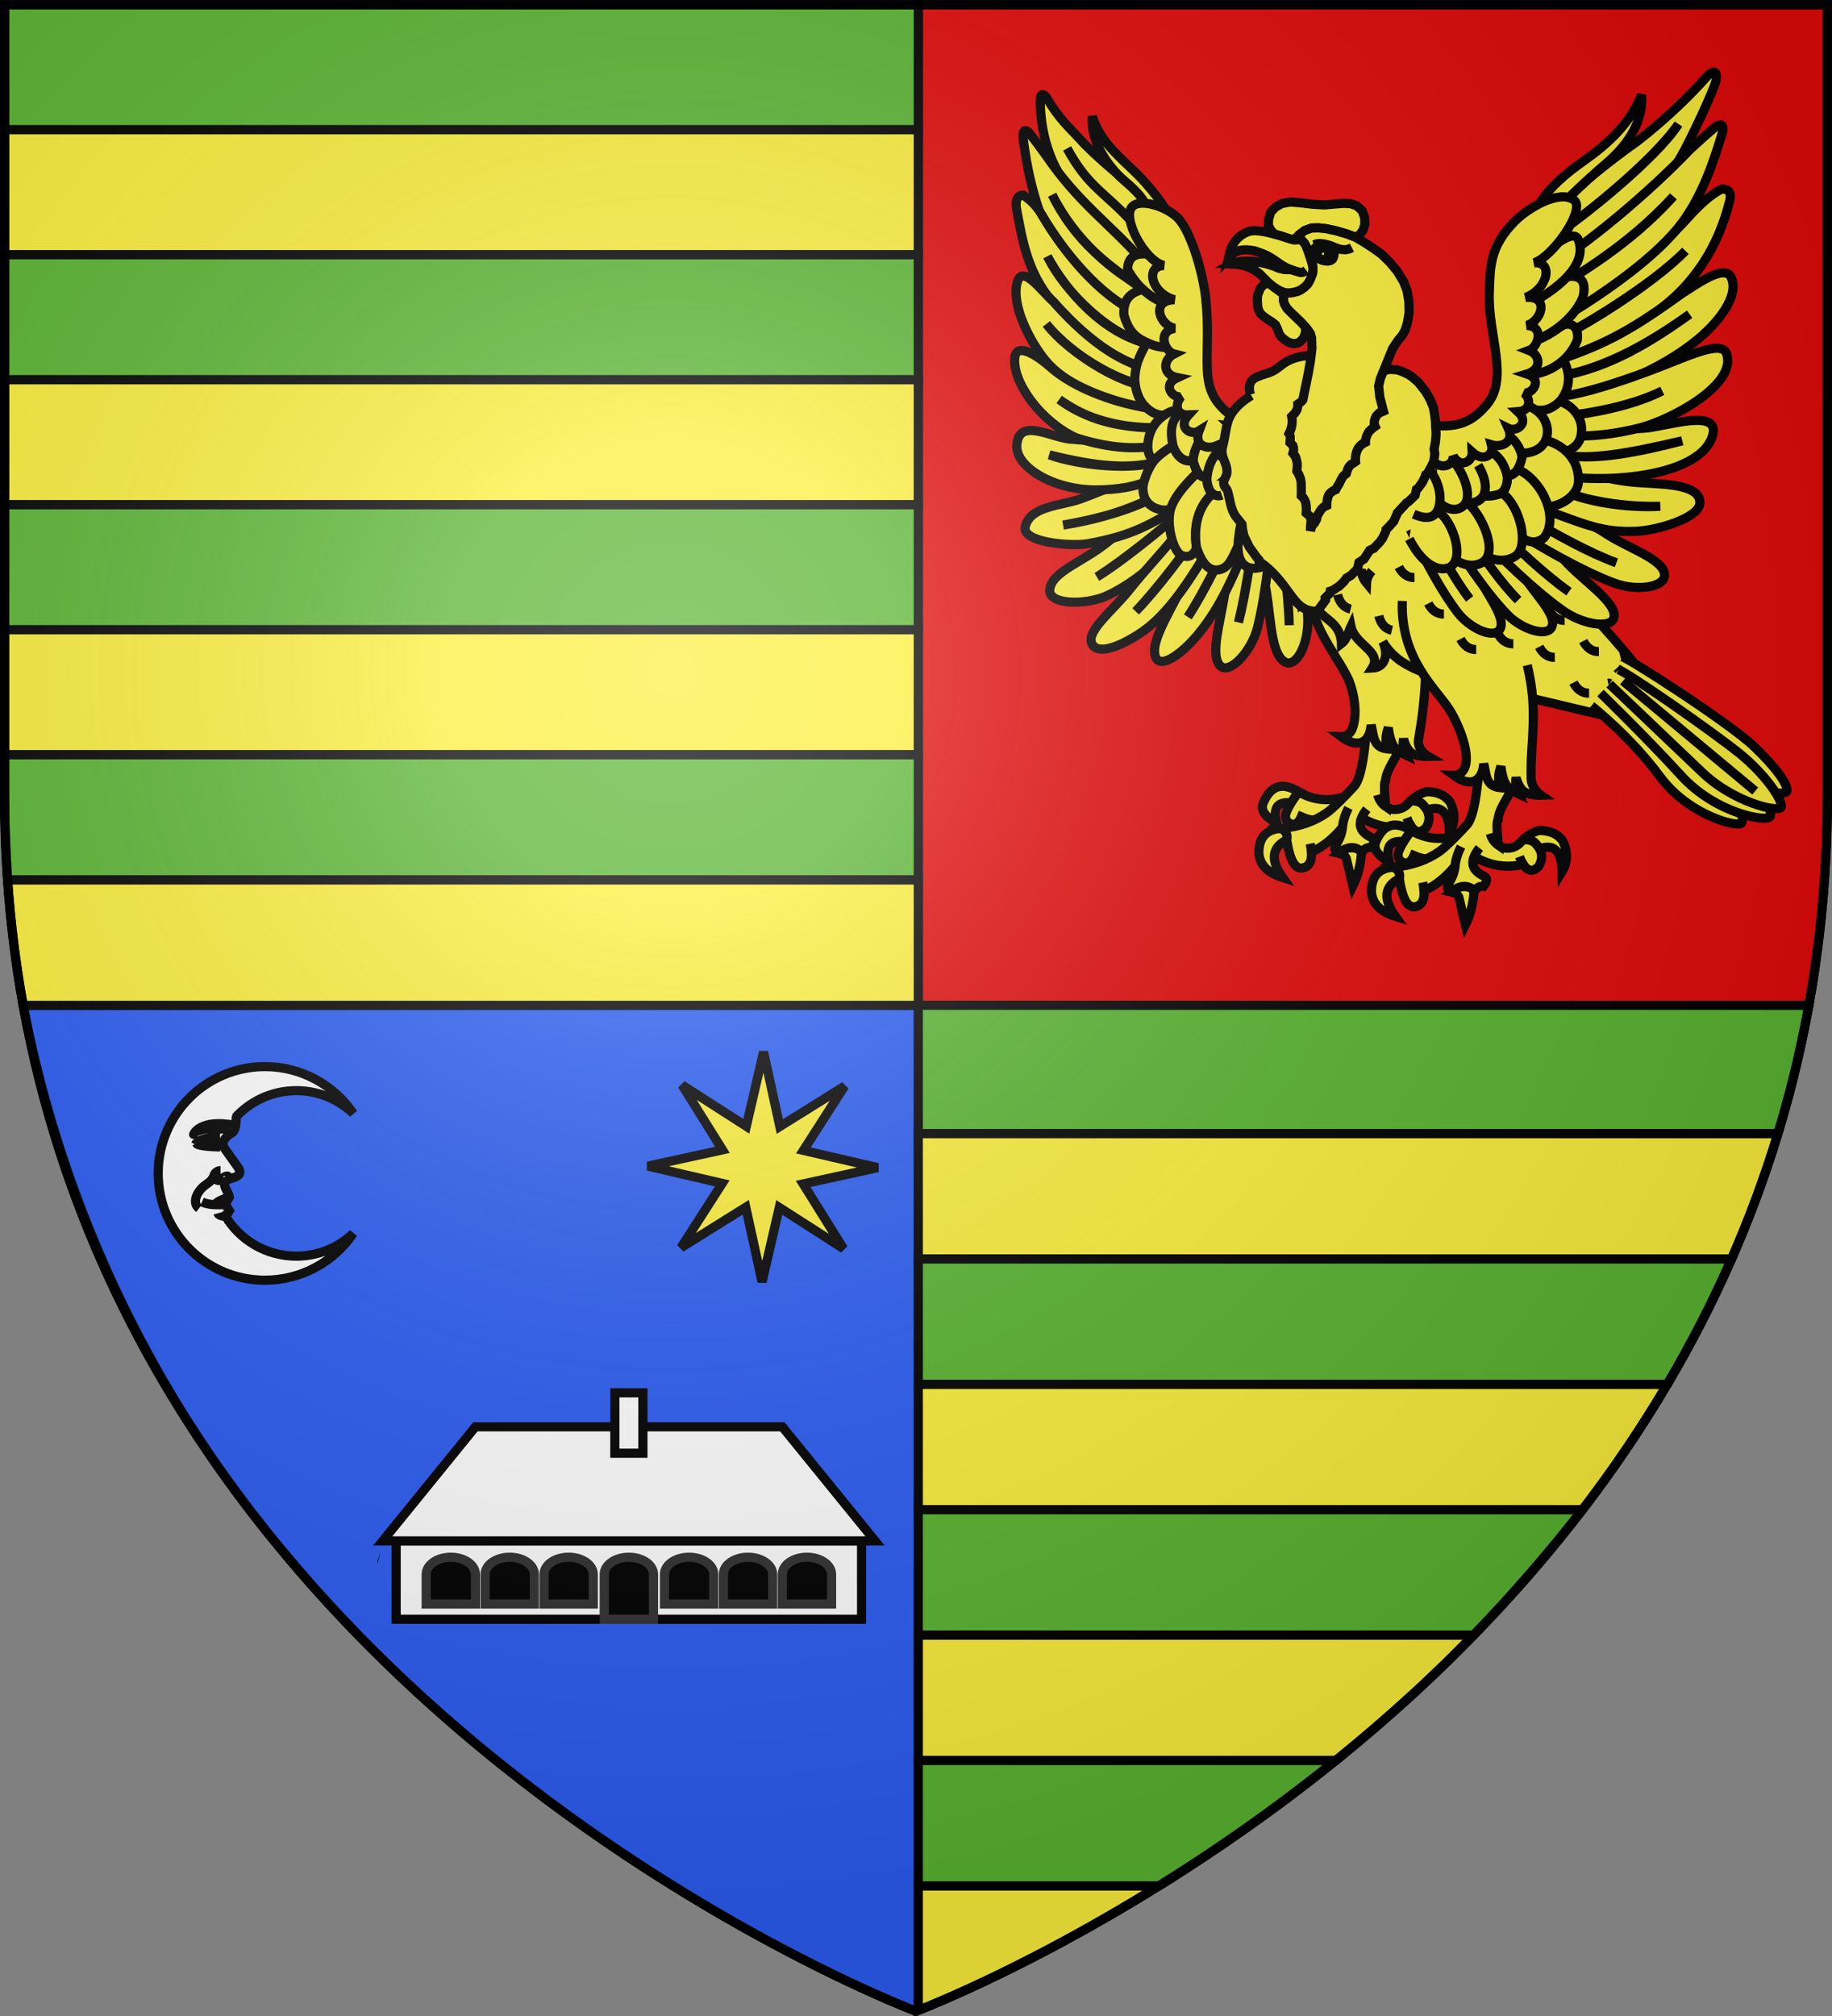<?xml version="1.0" encoding="utf-8"?>
<!-- Generator: Adobe Illustrator 14.0.0, SVG Export Plug-In . SVG Version: 6.00 Build 43363)  -->
<!DOCTYPE svg PUBLIC "-//W3C//DTD SVG 1.1//EN" "http://www.w3.org/Graphics/SVG/1.1/DTD/svg11.dtd">
<svg version="1.1"
	 id="Calque_1" xmlns:sodipodi="http://sodipodi.sourceforge.net/DTD/sodipodi-0.dtd" xmlns:inkscape="http://www.inkscape.org/namespaces/inkscape"
	 xmlns="http://www.w3.org/2000/svg" xmlns:xlink="http://www.w3.org/1999/xlink" x="0px" y="0px" width="600px" height="660px"
	 viewBox="0 0 600 660" enable-background="new 0 0 600 660" xml:space="preserve">
<rect x="0" y="0" width="600" height="660" fill="#808080" stroke="none"/>
<g>
	<path fill="#E20909" stroke="#000000" stroke-width="3" d="M371.662,328.962c0,0.056,0.004,0.111,0.004,0.167h74.826h0.097h74.913
		h70.916c0.916-5.085,1.726-10.242,2.443-15.459c2.362-17.149,3.639-35.01,3.639-53.615V1.555H300.75L300.749,308.6
		c0,0,0,0.001,0,0.002v20.526h70.916C371.665,329.072,371.661,329.017,371.662,328.962"/>
</g>
<path fill="#2B5DF2" stroke="#000000" stroke-width="3" d="M7.584,329.129c0,0-0.053-0.282-0.313-1.742L7.584,329.129z"/>
<g>
	<path fill="#2B5DF2" stroke="#000000" stroke-width="3" d="M7.584,329.129c10.365,53.935,31.206,101.464,56.831,140.692
		c2.366,3.622,4.77,7.179,7.213,10.658c0.987,1.406,1.98,2.802,2.979,4.185c1.256,1.738,2.521,3.462,3.794,5.173
		c1.305,1.752,2.619,3.489,3.944,5.21c0.266,0.345,0.537,0.678,0.803,1.021c1.593,2.055,3.192,4.097,4.81,6.109
		c0.732,0.91,1.477,1.799,2.213,2.7c4.748,5.813,9.585,11.466,14.505,16.924c4.516,5.009,9.093,9.867,13.715,14.578
		c1.096,1.117,2.194,2.225,3.295,3.325c1.172,1.172,2.348,2.335,3.524,3.488c3.953,3.873,7.929,7.646,11.92,11.308
		c0.257,0.236,0.515,0.479,0.773,0.713c2.24,2.048,4.486,4.051,6.732,6.032c9.813,8.656,19.658,16.68,29.372,24.109
		c0-0.001-0.001-0.001-0.001-0.001c3.482,2.662,6.946,5.246,10.384,7.756c8.235,6.006,16.33,11.58,24.169,16.714h0.001
		c26.168,17.138,49.531,29.482,66.092,37.44c13.825,6.646,22.908,10.238,24.921,11.017c0.278,0.107,0.427,0.164,0.427,0.164
		s0.265-0.101,0.75-0.289v-31.57v-69.701v-40.598V329.129H7.584z M123.962,510.079c0.051,0.017,0.104,0.026,0.156,0.039l0,0
		C124.066,510.105,124.012,510.096,123.962,510.079L123.962,510.079z M135.054,530.444c-0.006,0.024-0.011,0.049-0.017,0.073
		C135.043,530.493,135.049,530.469,135.054,530.444z"/>
</g>
<path fill="none" stroke="#000000" stroke-width="0.3" d="M390.757,46.402"/>
<path fill="#FFFFFF" stroke="#000000" stroke-width="0.3" d="M390.757,46.402"/>
<g>
	<path fill="#FCEF3C" stroke="#000000" stroke-width="3" d="M419.357,156.302c0.244,2.434-0.144,4.617-1.212,6.69
		c-0.168,0.362-0.37,0.65-0.581,0.991c2.087,11.412,4.459,30.667,4.661,40.71c-0.083-9.744-2.432-28.208-4.661-40.71
		c-1.474,2.154-3.257,2.455-5.301,0.921c-0.396,4.162-0.404,7.901-0.051,11.101c0.916,5.51,0.773,9.706,1.852,14.214
		c2.229,9.391,1.657,23.104,6.495,26.342c3.787,2.537,7.927-5.402,7.759-13.565c-0.228-11.535-2.853-28.155-5.966-43.266
		C421.25,158.923,420.223,157.766,419.357,156.302z"/>
	<path fill="#FCEF3C" stroke="#000000" stroke-width="3" d="M417.479,161.38c-0.841-1.066-1.522-2.455-1.961-4.104
		c-0.403,2.448-1.337,4.495-2.901,6.264c-0.253,0.313-0.523,0.545-0.809,0.829c-0.992,11.713-3.762,29.494-6.193,39.399
		c2.466-9.583,5.058-26.58,6.193-39.399c-1.97,1.75-3.753,1.603-5.302-0.406c-1.464,3.984-2.447,7.656-2.944,10.88
		c-0.556,5.636-1.791,9.717-1.944,14.406c-0.319,9.765-5.906,24.196-2.137,28.57c2.945,3.425,10.426-4.462,12.403-12.512
		C414.677,193.934,416.504,176.975,417.479,161.38z"/>
	<path fill="#FCEF3C" stroke="#000000" stroke-width="3" d="M412.734,167.199c-0.413-1.297-0.563-2.853-0.413-4.583
		c-1.203,2.224-2.776,3.887-4.829,5.076c-0.345,0.219-0.673,0.355-1.035,0.532c-4.939,10.933-11.78,25.017-17.435,33.743
		c5.578-8.407,11.974-21.795,17.435-33.743c-2.423,1.042-4.014,0.321-4.754-2.112c-2.727,3.351-4.898,6.559-6.472,9.494
		c-2.448,5.232-4.989,8.753-6.748,13.209c-3.652,9.279-12.042,20.731-10.063,26.162c1.548,4.249,8.624-0.858,14.025-7.391
		C402.123,195.891,406.466,181.866,412.734,167.199z"/>
	<path fill="#FCEF3C" stroke="#000000" stroke-width="3" d="M395.937,167.165c0.186-1.449,0.699-2.989,1.524-4.521
		c-1.877,1.396-3.82,2.063-5.958,2.013c-0.361,0.01-0.681-0.046-1.051-0.086c-8.416,7.426-23.124,19.331-31.22,24.295
		c7.902-4.706,21.979-16.211,31.22-24.295l-5.731-5.787c-6.505,5.28-13.034,12.136-21.23,18.085
		c-8.498,7.204-19.102,10.061-19.698,16.262c-0.462,4.854,11.789,5.097,18.773,1.87C376.114,188.745,384.94,177.336,395.937,167.165
		z"/>
	<path fill="#FCEF3C" stroke="#000000" stroke-width="3" d="M401.407,170.964c-0.142-1.366,0.018-2.937,0.522-4.624
		c-1.625,1.975-3.476,3.327-5.713,4.119c-0.37,0.151-0.715,0.222-1.103,0.332c-6.993,9.899-15.945,21.779-23.175,29.361
		c7.095-7.277,15.483-18.55,23.175-29.361c-2.558,0.57-3.964-0.444-4.19-2.998c-5.958,8.45-15.197,17.89-21.045,25.309
		c-5.074,6.436-13.877,13.247-12.387,17.333c1.548,4.241,9.071,1.47,16.14-3.274C385,199.541,392.581,184.48,401.407,170.964z"/>
	<path fill="#FCEF3C" stroke="#000000" stroke-width="3" d="M386.648,165.863c0.438-1.544,1.095-3.012,1.97-4.291
		c-1.54,0.534-2.963,0.2-4.376-1.064c-0.235-0.194-0.438-0.44-0.673-0.69c-7.137,3.719-16.501,9.028-35.384,12.079
		c17.873-3.141,27.23-7.241,35.384-12.079c-1.49-1.795-1.817-4.148-0.993-7.005c-5.856,1.1-22.997,8.553-28.921,10.607
		c-6.538,2.265-16.173,2.231-17.874,8.959c-1.329,5.266,15.089,6.541,20.289,5.64C371.377,175.367,377.233,171.256,386.648,165.863z
		"/>
	<path fill="#FCEF3C" stroke="#000000" stroke-width="3" d="M382.332,147.668c-2.02,2.968-3.744,5.819-4.25,8.814
		c-6.361,3.295-13.092,3.768-18.15,3.9c-14.489,0.375-27.481-7.401-26.917-14.712c0.723-9.457,12.101-1.835,18.376-1.854
		c10.216,1.157,25.128-1.321,30.016-2.652C380.675,143.026,380.237,147.366,382.332,147.668z M379.101,151.1
		c-7.91,2.844-24.951,1.517-35.451-2.177C355.17,151.739,368.406,154.303,379.101,151.1z"/>
	<path fill="#FCEF3C" stroke="#000000" stroke-width="3" d="M340.721,34.203c0.193,7.554,1.894,13.55,3.938,18.392
		c5.47,12.13,15.448,20.763,26.834,31.292c1.068-0.967,2.634-1.119,4.671-0.502c-1.777-4.573-2.804-8.179-3.105-10.927
		c-0.564,0.864-1.313,0.934-2.314,0.221c-9.13-10.007-14.152-11.168-21.264-24.086c7.111,12.918,12.134,14.08,21.264,24.086
		c1.002,0.713,1.75,0.644,2.314-0.221c-0.27-2.404,0.075-4.116,1.034-5.017c0.279-1.3,0.05-2.549-0.673-3.755
		c-2.088-2.868-4.501-4.302-6.993-6.359c-3.836-3.177-7.261-6.187-11.098-9.984c-5.824-6.446-8.079-7.803-12.774-15.688
		C341.118,30.231,340.519,31.098,340.721,34.203z"/>
	<path fill="#FCEF3C" stroke="#000000" stroke-width="3" d="M336.918,43.319c-1.27-1.099-1.893-0.579-1.909,1.505
		c1.514,11.663,3.407,19.137,6.782,28.084c7.581,12.436,19.438,23.806,29.282,32.271c0.707-3.418,2.793-5.291,6.345-5.674
		c-1.423-1.952-1.304-2.147-2.331-4.945c-10.703-5.539-23.005-15.897-30.503-30.81c7.943,15.975,18.748,23.39,30.47,31.464
		c0.243-1.7-0.473-5.802,0.412-6.521c0.135-1.226-0.471-2.503-1.776-3.885c-10.845-12.098-20.32-18.234-31.04-33.802
		C340.772,48.344,338.862,45.801,336.918,43.319z"/>
	<path fill="#FCEF3C" stroke="#000000" stroke-width="3" d="M335.076,63.863c-1.75,0.05-2.499,1.403-2.231,4.058
		c1.793,9.525,3.333,20.755,11.555,30.56c8.388,10.009,16.257,16.564,30.932,22.928c6.909,2.591,10.267-0.987,1.001-8.794
		c-12.193-2.31-27.271-16.404-33.297-28.698c6.093,11.417,18.487,25.417,33.297,28.698c-1.387-6.839-0.261-6.704-4.073-10.362
		c-12.057-5.434-23.804-19.522-31.125-32.039C339.62,67.622,337.592,65.485,335.076,63.863z"/>
	<path fill="#FCEF3C" stroke="#000000" stroke-width="3" d="M344.894,98.653c-3.719-3.254-10.122-12.473-11.779-6.078
		c-1.911,7.334,4.114,19.117,9.238,25.381c6.093,7.444,19.404,14.235,39.372,17.008l0.026-0.408
		c-1.119-1.976-1.717-4.583-1.742-7.876c-10.476,1.114-29.384-10.559-37.311-20.627c7.742,10.06,26.447,21.245,37.311,20.627
		c0.168-1.868,0.514-3.636,1.034-5.306C366.857,120.626,353.756,108.702,344.894,98.653z"/>
	<path fill="#FCEF3C" stroke="#000000" stroke-width="3" d="M332.349,117.171c0.454-4.809,6.285-1.719,11.78,3.126
		c7.942,6.993,20.446,10.979,27.642,12.497c0.109-0.009,0.211,0.037,0.277,0.031c7.852,2.042,18.058,1.281,19.978,1.437
		c0.656,0.109-0.817,3.107-0.236,3.05c-1.296,0.476-2.255,1.496-2.895,3.067c-0.9-1.012-2.037-1.188-3.399-0.357
		c-1.783,1.102-3.113,2.797-3.888,5.015c-9.576,3.206-21.457,0.829-29.342-1.777C340.941,137.98,331.584,125.301,332.349,117.171z
		 M381.718,140.036c-17.46,0.665-28.543-4.529-34.82-9.237C353.638,135.432,362.726,140.524,381.718,140.036z"/>
	<path fill="#FCEF3C" stroke="#000000" stroke-width="3" d="M375.583,68.68c0.699,1.205,0.909,2.457,0.641,3.757
		c0.269-0.316,0.646-0.585,1.06-0.684c2.433-0.357,4.738,0.11,6.9,1.456c-2.188-5.57-7.96-12.437-11.873-16.311
		c-5.604-5.552-11.975-10.409-14.549-18.778c-0.925,7.965,5.395,16.543,9.818,20.456C370.164,60.865,375.23,64.904,375.583,68.68z"
		/>
	<path fill="#FCEF3C" stroke="#000000" stroke-width="3" d="M376.795,110.394c-1.396,1.754-3.66,6.292-4.325,8.473
		c-0.496,1.692-0.773,3.474-0.849,5.343c0.235,3.282,1.076,5.845,2.481,7.75c0.094,0.162,0.235,0.317,0.32,0.422
		c2.019,2.349,4.156,3.518,6.463,3.562c0.782,0.071,1.48-0.021,2.17-0.112c1.624-0.332,5.143-1.422,6.193-2.78l0.422-11.224
		C389.635,116.614,383.881,113.562,376.795,110.394z"/>
	<path fill="#FCEF3C" stroke="#000000" stroke-width="3" d="M374.381,158.931c-0.034,0.301-0.034,0.593-0.06,0.951
		c0.025,2.927,1.229,5.022,3.576,6.225c0.354,0.16,0.673,0.328,1.019,0.429c2.07,0.736,3.845,0.598,5.444-0.387
		c0.337-1.066,0.841-2.112,1.448-3.061c2.775-2.287,4.93-5.089,6.445-8.518c-0.59-0.874-1.086-2.178-1.499-3.791
		c-2.911,0.555-5.066-0.982-6.538-4.66c-2.138,0.745-4.166,2.228-6.108,4.458C376.274,153.018,375.036,155.86,374.381,158.931z"/>
	<path fill="#FCEF3C" stroke="#000000" stroke-width="3" d="M378.108,150.578c2.634-2.718,6.808-5.529,9.584-5.864
		c-1.035-4.003-0.454-7.203,0.395-9.531c-1.774-1.095-3.786-1.099-5.974,0.206c-2.844,1.723-4.763,4.106-5.638,7.033
		C375.34,146.231,375.954,150.02,378.108,150.578z"/>
	<path fill="#FCEF3C" stroke="#000000" stroke-width="3" d="M391.907,179.28c-0.023-0.17-0.041-0.286-0.108-0.446
		c-0.908-7.316,0.867-13.088,5.317-17.256c-1.093-0.881-1.725-2.566-1.893-4.996l-0.009-0.349c-1.144,0.124-2.138-0.37-2.961-1.662
		c-3.459,3.545-6.942,6.988-8.685,11.467c-1.885,5.262,0.689,14.717,3.466,15.805C389.056,182.635,390.847,182.112,391.907,179.28z"
		/>
	<path fill="#FCEF3C" stroke="#000000" stroke-width="3" d="M384.074,138.642c-0.599,1.826-0.547,4.34,0.143,7.479
		c1.472,3.677,3.627,5.215,6.538,4.66c0.152-2.261,0.892-4.293,2.12-6.313c1.775-2.018,3.754-2.964,6.009-2.914
		c-0.725-0.959-1.068-2.354-1.095-4.167c-0.521,0.111-1.076,0.052-1.741-0.219c-1.069-0.714-1.313-2.304-0.706-4.66
		c-1.43,1.828-2.896,1.786-4.41-0.183c-0.942,1.431-2.255,2.411-3.846,2.865C385.597,135.854,384.612,137.003,384.074,138.642z"/>
	<path fill="#FCEF3C" stroke="#000000" stroke-width="3" d="M395.223,156.58c0.168,2.43,0.8,4.115,1.893,4.998
		c0.901,0.749,1.894,0.949,3.08,0.524c-1.187,0.424-2.179,0.222-3.08-0.524c-4.45,4.166-6.226,9.94-5.317,17.256
		c0.067,0.16,0.085,0.273,0.108,0.444c0.977,2.853,2.938,7.868,7.044,7.298c3.626-0.505,4.535-3.913,6.496-7.729
		c0.127-2.962,0.725-7.026,1.674-10.043c0.312-1.531,1.584-3.925,1.188-5.658c-1.775,1.195-3.543,0.513-5.268-2.056
		c-1.39-2.814-1.347-6.052,0.144-9.708c-1.49,3.656-1.533,6.894-0.144,9.708c1.725,2.569,3.492,3.25,5.268,2.056
		c0.412-0.323,0.85-0.709,1.236-1.199c-0.387,0.49-0.824,0.876-1.236,1.199c0.396,1.733-0.876,4.127-1.188,5.658
		c-0.949,3.017-1.303,6.875-1.674,10.043c-0.076,12.58,13.53,5.908,14.154,0.804c1.127-9.181-7.675-31.694-8.559-38.142
		c0.109-0.612,0.278-1.174,0.362-1.719c-0.396,0.669-0.935,1.252-1.48,1.778c-0.952,0.553-1.649,0.114-2.063-1.265
		c-0.219,0.221-0.479,0.451-0.741,0.625c-0.58,0.536-1.279,0.623-2.044,0.256c-0.151,2.554,0.463,4.126,1.826,4.834
		c-1.363-0.708-1.978-2.28-1.826-4.834c-0.396-0.151-0.816-0.414-1.204-0.801c-0.302,1.826-1.178,2.655-2.481,2.577
		c-1.068-0.185-1.927-0.648-2.508-1.408c-2.255-0.05-4.233,0.896-6.009,2.914c-1.235,2.02-1.968,4.052-2.12,6.313
		c0.413,1.613,0.909,2.917,1.499,3.791c0.823,1.292,1.817,1.786,2.961,1.662l0.076-0.019c0.429-3.49,1.599-6.201,3.467-8.179
		c-1.868,1.978-3.038,4.689-3.467,8.179c-0.017,0.124-0.042,0.246-0.067,0.368V156.58z"/>
	<path fill="#FCEF3C" stroke="#000000" stroke-width="3" d="M375.936,83.229c-2.422-0.309-4.198,0.065-5.285,1.172
		c-0.865,0.831-1.328,2.16-1.362,3.866c1.523,2.613,3.19,4.784,5.032,6.504c2.643,2.552,5.646,4.206,9.029,5.074
		c0.513-0.697,1.354-1.224,2.458-1.632c-2.862-0.688-4.621-4.599-5.235-11.625C379.093,86.197,377.544,85.057,375.936,83.229z"/>
	<path fill="#FCEF3C" stroke="#000000" stroke-width="3" d="M383.35,99.846c-3.383-0.869-6.387-2.522-9.029-5.074
		c-3.861,0.875-5.915,3.008-6.219,6.475c-0.067,0.602-0.059,1.246,0.009,1.936c0.632,2.213,1.49,4.025,2.584,5.438
		c0.866,1.047,1.876,1.948,3.054,2.579c1.372,0.768,2.71,1.365,4.03,1.847c2.188,0.655,4.31,0.909,6.396,0.644
		c0.193-0.862,0.674-1.55,1.439-2.004c2.238-0.883,4.157-0.879,5.679,0.09c-0.84-1.404-1.378-3.05-1.758-4.967
		c-4.231,0.074-6.513-1.438-6.908-4.582C382.56,101.245,382.82,100.485,383.35,99.846z"/>
	<path fill="#FCEF3C" stroke="#000000" stroke-width="3" d="M371.031,67.437c3.112-2.558,12.15,0.644,15.356,4.637
		c4.006,4.977,7.665,17.523,8.523,25.845c1.818,17.729-2.128,26.649,4.385,34.475c4.216,5.063,9.198,6.42,16.393,5.287
		c1.611-0.669,3.598-1.62,5.198-2.773c0.706-0.031,1.413-0.077,2.118-0.138l0.602,11.82c-1.069,2.232-3.409,5.272-5.42,2.429
		c-2.895,3.701-6.941,2.283-6.899-0.751c-2.314,4.607-6.312,2.458-6.327-0.593c-3.493,3.76-7.136,1.771-6.43-1.767
		c-3.324,1.431-7.606-0.101-5.822-4.871c-2.77,1.749-7.152-1.154-3.459-5.191c-4.409,0.149-4.469-3.944-2.297-6.04
		c-2.66,0.885-6.64-3.768-1.381-6.168c-4.938-0.959-4.745-5.873-1.06-7.758c-3.121-0.802-5.613-7.537,0.312-8.39
		c-5.066-0.873-8.111-9.218-0.16-9.353c-7.539-2.023-9.845-11.07-3.416-11.214C374.952,85.627,366.984,70.756,371.031,67.437z"/>
	<path fill="#FCEF3C" stroke="#000000" stroke-width="3" d="M475.002,262.714c1.634,3.609,1.549,6.944-0.285,9.967
		c-0.144-6.753-2.601-9.214-7.388-7.474c-0.404-0.745-1.001-1.447-1.733-2.173c-1.043-0.658-2.256-0.938-3.67-0.789
		c1.431-1.425,3.156-2.421,5.21-3.048C470.719,259.173,473.344,260.328,475.002,262.714z"/>
	<path fill="#FCEF3C" stroke="#000000" stroke-width="3" d="M419.685,271.24c1.547,0.895,2.137,2.135,1.732,3.736
		c-4.947,2.507-5.41,6.604-1.312,12.332c-5.032-1.578-7.615-4.254-7.81-8.118c-0.017-4.584,2.028-7.21,6.169-7.887
		C418.877,271.314,419.281,271.276,419.685,271.24z"/>
	<path fill="#FCEF3C" stroke="#000000" stroke-width="3" d="M443.07,290.084l-2.172-9.111c-0.429-0.884-1.254-1.443-2.457-1.677
		c2.827-2.255,5.385-2.405,7.623-0.387l-0.177,0.33C445.577,283.407,444.61,287.03,443.07,290.084z"/>
	<path fill="#FCEF3C" stroke="#000000" stroke-width="3" d="M425.373,259.274c-1.035,1.288-1.877,2.508-2.55,3.614l-0.093-0.017
		c-4.392-0.542-5.94,1.696-4.569,6.681c-3.921-2.186-5.418-4.434-4.409-6.731c2.315-5.461,5.958-6.778,10.923-3.955
		C424.944,259.022,425.121,259.16,425.373,259.274z"/>
	<path fill="#FCEF3C" stroke="#000000" stroke-width="3" d="M438.609,267.741c-0.101,0.087-0.16,0.158-0.261,0.245
		c-4.544,1.188-8.608,0.982-12.167-0.573c-0.572,1.376-1.381,2.228-2.382,2.539c-2.053-0.326-3.005-1.405-2.752-3.323
		c0.337-1.086,0.9-2.256,1.675-3.551l0.084-0.13l0.017-0.059c0.673-1.106,1.515-2.327,2.55-3.616
		c6.303,3.663,13.127,3.326,20.473-0.909C442.774,262.779,440.35,265.938,438.609,267.741z"/>
	<path fill="#FCEF3C" stroke="#000000" stroke-width="3" d="M448.547,229.989c6.354,1.45,7.414-1.369,13.287,4.268
		c-0.809,10.311-7.944,16.414-8.054,21.389c-0.832,0.759,0.01,7.289,0.077,8.397c-1.305-0.898-2.189-2.173-2.66-3.833
		c0.471,1.66,1.355,2.935,2.66,3.833c0.563,0.322,1.161,0.633,1.834,0.884c2.296,0.345,4.207-0.352,5.705-2.081
		c0.152-0.228,0.362-0.419,0.529-0.6c1.414-0.151,2.627,0.131,3.67,0.79c0.732,0.723,1.329,1.428,1.733,2.172
		c1.018,1.882,0.925,3.806-0.337,5.83c-1.843,1.805-3.501,1.569-4.981-0.755c-0.429-0.691-0.858-1.529-1.229-2.524
		c0.371,0.996,0.801,1.833,1.229,2.524c-5.613,1.328-10.948,0.45-16.072-2.571c0.345-0.902,0.935-1.807,1.717-2.8
		c-0.782,0.993-1.372,1.897-1.717,2.8c-1.161,2.735-0.093,4.853,3.122,6.421c1.262,0.515,1.254,1.641-0.042,3.328
		c-1.103-0.158-2.069,0.339-2.911,1.441l-0.043,0.009c-2.238-2.016-4.796-1.866-7.623,0.387c-1.456-0.669-1.675-1.696-0.641-3.038
		c1.119-1.944,1.734-3.732,1.868-5.421c0.194-2.04,0.858-4.134,1.953-6.366c-1.095,2.232-1.759,4.326-1.953,6.366
		c-3.146,3.835-6.546,6.502-10.164,8.095c-0.052-0.82-0.202-1.761-0.413-2.743c0.211,0.982,0.361,1.922,0.413,2.743
		c0.219,3.177-0.851,4.962-3.173,5.258c-2.355,0.202-3.945-2.88-4.914-9.214c0.404-1.599-0.186-2.842-1.732-3.736
		c5.89-0.606,10.922-2.348,14.97-5.251c0.101-0.071,0.176-0.134,0.285-0.206c1.978-1.54,4.814-4.333,8.474-8.278
		C447.057,253.662,447.335,237.552,448.547,229.989z"/>
	<path fill="#FCEF3C" stroke="#000000" stroke-width="3" d="M466.983,204.271c0.109,15.119,0.177,22.89-2.397,37.854
		c-0.58,3.403,3.181,5.539,3.181,5.539s-3.828,0.137-5.646-1.327c-1.817-1.462-2.466-4.515-2.466-4.515
		c-0.327,2.156,0.117,3.42,0.993,5.495c0,0-1.49-0.692-3.5-2.283c-2.012-1.588-2.458-6.865-2.458-6.865
		c-1.043,3.038-0.892,4.656-0.252,7.028c-4.764-0.49-4.478-4.138-5.369-7.863c-0.513,6.035-4.425,7.777-9.811,3.843
		c0,0,2.649,0.094,3.686-2.751c1.809-4.978,0.395-11.901-1.246-15.873c-4.636-9.843-14.322-18.5-13.581-37.354"/>
	<path fill="#FCEF3C" stroke="#000000" stroke-width="3" d="M406.154,147.277c-0.564-3.722,2.986-5.798,5.663-7.878
		c-0.816,0.509-1.768,1.017-2.878,1.51c-2.146,0.911-4.19,0.402-6.126-1.512c2.112,0.225,3.282-0.078,3.585-0.856
		c1.15-0.722,2.802-2.484,4.302-4.371c9.177,1.863,19.103,0.196,27.793-2.896c6.021-2.143,12.276-4.812,17.857-8.36
		c0.536,1.453,1.206,3.052,2.277,5.142c2.036,3.987,4.493,7.188,7.051,9.749c44.547,55.993,88.725,91.286,75.017,97.681
		c-5.401,2.522-30.629-5.572-46.937-8.417c-11.764-2.049-22.593-4.813-28.627-7.342c-5.604-2.354-9.12-4.634-12.251-9.628
		c2.011,4.283,0.749,8.463-3.492,8.633c3.492-5.499-5.713-7.519-6.942-13.688c-0.942,1.984-1.178,4.163-3.113,5.654
		c-0.362-9.028-9.181-7.377-9.997-16.997c-0.403,2.306-1.8,3.088-3.104,4.075c0,0-1.128-9.307-3.93-11.473
		c-0.32,0.728-0.741,3.521-1.202,4.241c-1.255-3.223-2.904-4.035-4.478-7c-1.127-2.125-1.127-6.38-0.564-9.271
		c-0.353,1.582-0.883,2.821-1.548,3.778c-0.396,0.642-0.884,1.115-1.464,1.485c-0.16-2.975-1.834-4.844-1.818-7.285
		c0.018-2.428,0.548-5.09,1.634-7.489c-1.238,1.382-2.677,2.666-4.344,3.804c0.481-3.297-2.195-5.247-1.287-7.753
		c0.673-1.857,1.666-2.684,2.197-3.712c0.808-1.562,1.666-4.38,2.432-7.037c-0.647,1.811-1.287,3.525-3.139,4.92
		c-1.607,1.214-3.804,1.584-6.471,1.271C405.413,153.908,406.718,150.978,406.154,147.277z"/>
	<path fill="#FCEF3C" stroke="#000000" stroke-width="3" d="M421.981,153.641c-3.559,0.892-4.754-1.542-3.482-7.224
		C417.227,152.099,418.423,154.533,421.981,153.641z"/>
	<path fill="#FCEF3C" stroke="#000000" stroke-width="3" d="M426.937,178.573c-0.612,1.069-0.605,2.106,0.017,3.109
		c1.188,1.86,2.819,2.832,4.822,2.954c-2.003-0.122-3.635-1.093-4.822-2.954C426.332,180.679,426.325,179.642,426.937,178.573z"/>
	<path fill="#FCEF3C" stroke="#000000" stroke-width="3" d="M442.344,199.418c-2.229-0.545-3.643-2.135-4.273-4.75
		C438.702,197.283,440.116,198.874,442.344,199.418z"/>
	<path fill="#FCEF3C" stroke="#000000" stroke-width="3" d="M428.394,189.723c0.782,1.214,0.95,2.839,0.941,3.978"/>
	<path fill="#FCEF3C" stroke="#000000" stroke-width="3" d="M418.262,164.904c-0.614,1.073-0.605,2.108,0.017,3.109
		c1.187,1.859,2.82,2.833,4.822,2.957c-2.002-0.124-3.636-1.098-4.822-2.957C417.657,167.012,417.648,165.977,418.262,164.904z"/>
	<path fill="#FCEF3C" stroke="#000000" stroke-width="3" d="M455.85,206.369c-2.229-0.545-3.644-2.133-4.273-4.75
		C452.207,204.236,453.622,205.824,455.85,206.369z"/>
	<path fill="#FCEF3C" stroke="#000000" stroke-width="3" d="M445.216,137.969c1.21-1.967,1.235-4.043,0.058-6.133
		C446.451,133.925,446.426,136.002,445.216,137.969c-0.414-1.202-1.414-2.287-3.014-3.254
		C443.802,135.682,444.802,136.767,445.216,137.969z"/>
	<path fill="#FCEF3C" stroke="#000000" stroke-width="3" d="M420.845,135.263c-0.706-1.815-0.739-3.558-0.024-5.112
		C420.106,131.706,420.139,133.448,420.845,135.263c0.521-1.333,1.481-2.402,2.912-3.239
		C422.327,132.861,421.367,133.93,420.845,135.263z"/>
	<path fill="#FCEF3C" stroke="#000000" stroke-width="3" d="M431.566,139.49c-0.529,0.986-2.381,3.033-0.64,5.74
		c0.328-0.717,0.034-1.014,2.323-3.067"/>
	<path fill="#FCEF3C" stroke="#000000" stroke-width="3" d="M440.19,152.16c-0.664,1.247-3.004,3.833-0.807,7.259
		c0.421-0.909,0.051-1.283,2.945-3.879"/>
	<path fill="#FCEF3C" stroke="#000000" stroke-width="3" d="M429.538,158.391c-0.47,1.014-2.204,3.162-0.319,5.768
		c0.295-0.734-0.017-1.014,2.153-3.194"/>
	<path fill="#FCEF3C" stroke="#000000" stroke-width="3" d="M450.668,164.828c0.85,1.132,3.56,3.33,1.91,7.051
		c-0.556-0.833-0.244-1.259-3.5-3.383"/>
	<path fill="#FCEF3C" stroke="#000000" stroke-width="3" d="M437.962,178.092c-0.716-1.815-0.749-3.558-0.034-5.11
		C437.213,174.534,437.246,176.276,437.962,178.092c0.514-1.332,1.473-2.4,2.903-3.239
		C439.434,175.692,438.475,176.76,437.962,178.092z"/>
	<path fill="#FCEF3C" stroke="#000000" stroke-width="3" d="M447.57,190.914c-1.244-1.494-1.834-3.137-1.649-4.836
		C445.736,187.776,446.326,189.419,447.57,190.914c0.067-1.426,0.64-2.744,1.734-3.993
		C448.21,188.17,447.637,189.487,447.57,190.914z"/>
	<path fill="#FCEF3C" stroke="#000000" stroke-width="3" d="M452.123,153.752c1.212-1.967,1.237-4.041,0.05-6.13
		C453.36,149.711,453.335,151.785,452.123,153.752c-0.412-1.199-1.422-2.282-3.012-3.252
		C450.701,151.47,451.711,152.553,452.123,153.752z"/>
	<path fill="#FCEF3C" stroke="#000000" stroke-width="3" d="M458.09,141.6c1.211-1.967,1.237-4.041,0.059-6.13
		C459.327,137.559,459.301,139.632,458.09,141.6c-0.413-1.202-1.414-2.285-3.013-3.252
		C456.676,139.315,457.677,140.398,458.09,141.6z"/>
	<path fill="#FCEF3C" stroke="#000000" stroke-width="3" d="M521.2,231.062c0,0,12.839,10.129,22.424,23.122
		c9.585,12.992,25.832,16.863,26.81,15.235c0.977-1.628-1.119-7.975-7.109-16.945c-5.984-8.968-35.344-28.999-36.555-28.855"/>
	<path fill="#FCEF3C" stroke="#000000" stroke-width="3" d="M524.17,226.877c0,0,15.037,14.56,26.473,27.095
		c11.443,12.538,28.239,15.214,29.081,13.39c0.841-1.822-2.037-8.247-9.282-16.972c-7.237-8.729-42.461-26.954-43.714-26.665"/>
	<path fill="#FCEF3C" stroke="#000000" stroke-width="3" d="M529.605,218.64c0,0,13.641,14.97,25.084,27.508
		c11.444,12.536,29.627,14.799,30.479,12.978c0.842-1.824-3.619-8.005-10.78-14.793c-8.229-7.803-42.511-29.891-43.765-29.601"/>
	<path fill="#FCEF3C" stroke="#000000" stroke-width="3" d="M527.14,223.958c0,0,18.058,17.216,30.359,28.908
		c10.459,9.932,24.982,13.232,25.825,11.41c0.841-1.824-4.84-10.518-13.599-17.593c-8.827-7.125-36.948-26.74-39.835-27.518"/>
	<line fill="#FCEF3C" stroke="#000000" stroke-width="3" x1="574.851" y1="258.981" x2="531.525" y2="222.923"/>
	<path fill="#FCEF3C" stroke="#000000" stroke-width="3" d="M511.877,275.396c1.631,3.61,1.547,6.946-0.287,9.967
		c-0.143-6.752-2.6-9.213-7.388-7.472c-0.405-0.747-1.002-1.45-1.734-2.173c-1.043-0.659-2.254-0.94-3.669-0.79
		c1.432-1.424,3.156-2.423,5.209-3.049C507.593,271.858,510.225,273.011,511.877,275.396z"/>
	<path fill="#FCEF3C" stroke="#000000" stroke-width="3" d="M456.557,283.923c1.549,0.894,2.138,2.138,1.734,3.736
		c-4.949,2.507-5.403,6.605-1.313,12.331c-5.032-1.575-7.615-4.253-7.81-8.115c-0.017-4.584,2.028-7.212,6.169-7.89
		C455.75,283.997,456.153,283.958,456.557,283.923z"/>
	<path fill="#FCEF3C" stroke="#000000" stroke-width="3" d="M479.942,302.77l-2.171-9.111c-0.43-0.883-1.254-1.445-2.458-1.68
		c2.827-2.253,5.394-2.403,7.624-0.385l-0.176,0.333C482.45,296.09,481.482,299.711,479.942,302.77z"/>
	<path fill="#FCEF3C" stroke="#000000" stroke-width="3" d="M462.246,271.955c-1.026,1.29-1.876,2.509-2.549,3.616l-0.094-0.019
		c-4.4-0.541-5.94,1.698-4.569,6.684c-3.92-2.186-5.418-4.437-4.408-6.732c2.313-5.459,5.949-6.778,10.923-3.953
		C461.816,271.707,461.993,271.846,462.246,271.955z"/>
	<path fill="#FCEF3C" stroke="#000000" stroke-width="3" d="M475.483,280.424c-0.103,0.086-0.161,0.158-0.261,0.244
		c-4.545,1.187-8.601,0.983-12.169-0.572c-0.572,1.375-1.38,2.227-2.381,2.539c-2.054-0.326-2.996-1.403-2.752-3.324
		c0.337-1.086,0.9-2.256,1.674-3.551l0.085-0.13l0.018-0.059c0.673-1.107,1.522-2.327,2.549-3.616
		c6.304,3.662,13.127,3.326,20.473-0.909C479.639,275.461,477.232,278.621,475.483,280.424z"/>
	<path fill="#FCEF3C" stroke="#000000" stroke-width="3" d="M485.421,242.672c6.353,1.452,7.422-1.367,13.286,4.269
		c-0.799,10.313-7.942,16.413-8.053,21.388c-0.833,0.761,0.008,7.292,0.076,8.398c-1.306-0.896-2.188-2.174-2.659-3.833
		c0.471,1.66,1.354,2.937,2.659,3.833c0.563,0.322,1.16,0.632,1.834,0.883c2.297,0.346,4.216-0.349,5.705-2.08
		c0.16-0.227,0.361-0.419,0.529-0.6c1.415-0.151,2.626,0.131,3.669,0.79c0.732,0.726,1.329,1.428,1.734,2.173
		c1.018,1.885,0.926,3.808-0.338,5.829c-1.842,1.805-3.5,1.567-4.98-0.755c-0.43-0.689-0.858-1.527-1.229-2.524
		c0.371,0.997,0.8,1.834,1.229,2.524c-5.612,1.328-10.948,0.451-16.072-2.568c0.345-0.903,0.934-1.81,1.717-2.802
		c-0.783,0.992-1.372,1.899-1.717,2.802c-1.162,2.732-0.093,4.851,3.121,6.418c1.264,0.516,1.254,1.641-0.041,3.328
		c-1.103-0.158-2.07,0.339-2.912,1.444l-0.042,0.008c-2.23-2.02-4.797-1.868-7.624,0.385c-1.455-0.669-1.674-1.696-0.639-3.038
		c1.12-1.944,1.734-3.731,1.868-5.421c0.193-2.04,0.857-4.133,1.951-6.365c-1.094,2.232-1.758,4.325-1.951,6.365
		c-3.148,3.837-6.539,6.503-10.165,8.098c-0.043-0.82-0.202-1.765-0.412-2.746c0.21,0.98,0.369,1.925,0.412,2.746
		c0.218,3.174-0.85,4.96-3.172,5.255c-2.349,0.202-3.946-2.877-4.914-9.214c0.403-1.599-0.186-2.842-1.734-3.736
		c5.891-0.604,10.923-2.348,14.97-5.249c0.109-0.073,0.177-0.137,0.286-0.208c1.977-1.539,4.813-4.333,8.473-8.277
		C483.93,266.347,484.217,250.235,485.421,242.672z"/>
	<path fill="#FCEF3C" stroke="#000000" stroke-width="3" d="M500.196,217.752c3.762,15.683,0.96,24.622,1.262,37.059
		c0.084,3.449,3.182,5.536,3.182,5.536s-3.829,0.137-5.647-1.327c-1.817-1.462-2.464-4.515-2.464-4.515
		c-0.329,2.157,0.117,3.423,0.993,5.498c0,0-1.49-0.695-3.502-2.283c-2.012-1.59-2.449-6.866-2.449-6.866
		c-1.043,3.039-0.899,4.655-0.26,7.028c-4.772-0.488-4.476-4.138-5.368-7.864c-0.514,6.036-4.427,7.777-9.812,3.843
		c0,0,2.65,0.094,3.686-2.75c1.81-4.979-2.534-14.824-5.259-19.021c-4.334-6.677-16.013-16.501-15.281-35.356"/>
	<path fill="#FCEF3C" stroke="#000000" stroke-width="3" d="M467.353,172.288c3.88,7.878,9.105,17.422,13.968,23.776
		c-4.821-6.122-9.667-15.164-13.968-23.774c2.398,0.82,4.132,0.373,5.184-1.314c2.449,2.46,4.334,4.798,5.621,6.922
		c1.952,3.774,4.183,6.347,5.495,9.549c2.727,6.664,10.123,15.037,7.438,18.786c-2.096,2.933-9.762-0.56-13.716-5.722
		c-4.999-6.523-10.333-16.278-14.852-25.818L467.353,172.288z"/>
	<path fill="#FCEF3C" stroke="#000000" stroke-width="3" d="M480.429,174.456c4.806,7.378,11.158,16.255,16.762,22.002
		C491.656,190.935,485.739,182.514,480.429,174.456c2.476,0.541,4.148-0.103,4.982-1.897c2.726,2.163,4.88,4.267,6.429,6.227
		c2.39,3.522,4.923,5.821,6.613,8.848c3.518,6.305,11.882,13.769,9.678,17.797c-1.726,3.155-9.77,0.57-14.322-4.102
		c-5.755-5.903-12.244-14.976-17.89-23.929L480.429,174.456z"/>
	<path fill="#FCEF3C" stroke="#000000" stroke-width="3" d="M481.558,172.195c0.184-1.18,0.024-2.5-0.497-3.879
		c1.775,1.498,3.813,2.438,6.285,2.857c0.421,0.088,0.799,0.11,1.237,0.16c7.598,7.638,17.351,16.734,25.269,22.37
		c-7.767-5.39-16.904-14.04-25.269-22.37c2.836,0.193,4.426-0.829,4.729-3.032c3.644,2.013,6.656,4.058,8.961,6.044
		c3.736,3.63,7.211,5.835,10.031,9.021c5.856,6.63,17.309,13.76,16.266,18.76c-0.817,3.913-10.309,2.32-16.745-2.257
		C502.728,193.398,491.352,182.543,481.558,172.195z"/>
	<path fill="#FCEF3C" stroke="#000000" stroke-width="3" d="M494.079,172.494c-0.093-1.223-0.53-2.482-1.33-3.692
		c2.003,0.961,4.141,1.287,6.572,0.971c0.412-0.036,0.774-0.126,1.195-0.206c8.885,5.315,20.128,11.438,28.86,14.677
		c-8.54-3.042-19.1-8.902-28.86-14.677c2.726-0.646,3.996-2.125,3.795-4.395c3.887,0.917,7.186,2.05,9.811,3.336
		c4.334,2.491,8.112,3.646,11.479,5.966c7.018,4.832,19.421,8.507,19.555,13.76c0.102,4.113-9.213,5.337-16.316,2.708
		C518.81,187.224,505.64,179.84,494.079,172.494z"/>
	<path fill="#FCEF3C" stroke="#000000" stroke-width="3" d="M507.77,167.563c-0.152-1.543-7.911-6.779-8.744-8.085
		c1.961,0.608,4.021,0.355,6.32-0.813c0.387-0.176,0.731-0.408,1.127-0.642c9.845,6.167,25.556,8.381,37.285,7.717
		c-10.132,0.364-27.171-1.452-37.285-7.717c2.566-1.685,3.694-3.984,3.375-6.838c7.531,3.719,18.285,5.978,24.604,6.628
		c8.026,0.829,22.289,0.023,22.289,6.748c0.01,5.007-14.01,9.095-21.011,9.383C524.775,174.399,518.683,171.478,507.77,167.563z"/>
	<path fill="#FCEF3C" stroke="#000000" stroke-width="3" d="M507.425,147.492c2.306,2.089,3.93,4.668,4.896,7.567
		c0.067,0.288,0.084,0.575,0.144,0.919c16.577,2.207,43.858-0.513,48.241-12.811c3.66-10.267-15.954-3.144-22.694-2.941
		c-9.904,0.484-20.254,1.16-28.645,0.819c0.338,0.814,0.539,1.622,0.675,2.542C509.864,146.097,509.015,147.323,507.425,147.492z
		 M512.405,149.055c8.811,1.307,19.422,0.246,38.548-4.744C531.701,148.811,521.174,150.403,512.405,149.055z"/>
	<path fill="#FCEF3C" stroke="#000000" stroke-width="3" d="M563.92,61.871c2.341-0.025,3.198,1.266,2.585,3.875
		c-1.979,7.626-5.714,18.673-15.61,29.035c-9.617,10.074-25.614,18.07-39.439,24.177l-6.185-5.673
		c11.949-5.367,36.149-20.294,46.727-31.16c-10.577,10.866-34.584,25.942-46.727,31.16c0.842-2.893,2.045-3.469,2.626-5.735
		c0.024-0.686,0-1.317-0.126-1.893c13.539-8.75,33.64-21.604,44.765-34.069C556.523,67.111,560.394,63.568,563.92,61.871z"/>
	<path fill="#FCEF3C" stroke="#000000" stroke-width="3" d="M551.844,48.868c-3.223,6.075-4.341,7.038-8.902,11.731
		c-8.322,8.563-22.341,18.803-31.43,25.991c-1.329-0.911-3.424-0.988-6.218-0.294c2.837-4.584,0.244-4.38,0.918-7.1
		c11.157-7.104,34.953-26.241,43.486-38.568c-7.119,11.168-32.388,31.557-43.486,38.568c0.598-2.379,1.026-4.641-0.168-5.486
		c-0.244-1.269,1.338-3.917,4.862-6.936c3.081-2.913,6.296-5.709,9.594-8.442c5.082-4.211,10.393-8.298,15.921-12.205
		c8.439-6.602,16.239-13.853,23.308-21.822c2.062-1.464,2.786-0.635,2.214,2.43C560.748,30.621,554.716,43.463,551.844,48.868z"/>
	<path fill="#FCEF3C" stroke="#000000" stroke-width="3" d="M561.876,41.486c1.816-1.106,2.592-0.644,2.397,1.33
		c-3.272,11.133-7.085,21.428-13.109,29.727c-7.775,10.709-24.268,22.482-38.354,31.001c-5.41,0.021-7.632-0.703-12.336-0.887
		c2.112-1.921,1.531-1.754,3.197-4.458c13.674-8.75,29.695-17.66,44.388-33.906c-14.961,16.276-30.714,25.156-44.388,33.906
		c4.991-2.149-5.662-0.031-2.86-4.781c-0.051-1.157,0.892-2.396,2.786-3.774c15.18-8.332,37.646-27.761,49.779-40.583
		C556.179,46.442,559.007,43.937,561.876,41.486z"/>
	<path fill="#FCEF3C" stroke="#000000" stroke-width="3" d="M550.752,96.179c4.989-3.181,14.002-9.691,16.122-5.526
		c3.055,6.026-4.114,15.314-12.455,21.732c-14.977,11.518-33.219,16.882-46.372,18.954v-0.402c1.691-1.995,2.743-4.586,3.089-7.832
		c16.392-2.746,30.503-11.856,42.233-20.219c-11.73,8.362-26.179,17.21-42.233,20.219c-0.034-1.833-0.32-3.56-0.866-5.184
		C526.635,112.443,535.1,107.423,550.752,96.179z"/>
	<path fill="#FCEF3C" stroke="#000000" stroke-width="3" d="M565.503,115.884c-1.633-4.99-13.203,1.078-25.413,5.579
		c-12.251,4.519-20.598,7.011-27.818,8.225l-7.211,0.715l-4.098,9.347l9.491,2.346c6.934,1.523,18.638,0.103,26.918-2.1
		C547.385,137.329,568.835,126.049,565.503,115.884z M504.168,137.116c5.848-0.452,26.221-2.034,40.246-9.151
		C532.997,133.624,517.026,136.029,504.168,137.116z"/>
	<path fill="#FCEF3C" stroke="#000000" stroke-width="3" d="M513.626,64.881c-1.085,1.216-1.506,2.459-1.262,3.728
		c-0.345-0.3-0.842-0.549-1.405-0.627c-3.358-0.242-3.543-2.833-6.698-1.409c3.609-5.582,8.389-9.598,14.633-14.028
		c8.179-5.802,14.944-12.168,18.748-21.478c0.479,7.798-3.282,15.205-11.343,22.219C523,56.021,517.413,61.122,513.626,64.881z"/>
	<path fill="#FCEF3C" stroke="#000000" stroke-width="3" d="M517.597,143.339c-1.347,4.693-8.642,7.527-15.987-0.284
		c0.756-4.817,1.237-7.859,2.558-11.275C510.134,128.536,520.105,134.604,517.597,143.339z"/>
	<path fill="#FCEF3C" stroke="#000000" stroke-width="3" d="M508.829,113.532c4.949,5.074,6.783,11.671,2.34,17.559
		c-4.317,4.388-8.465,4.069-14.145,0.589c0.167-4.859,6.462-13.171,0.64-18.498L508.829,113.532z"/>
	<path fill="#FCEF3C" stroke="#000000" stroke-width="3" d="M516.982,157.457c-0.109,5.457-7.539,9.538-12.949,8.275
		c-4.687-1.092-9.012-8.486-10.805-11.541l8.213-10.613C508.888,143.316,517.177,148.369,516.982,157.457z"/>
	<path fill="#FCEF3C" stroke="#000000" stroke-width="3" d="M491.848,161.288c1.212-1.042,1.834-2.792,1.852-5.194l-0.008-0.343
		c1.346-0.063,2.466-0.707,3.332-2.103c7.69,3.2,13.977,15.834,8.6,22.469C499.094,181.165,492.228,170.388,491.848,161.288z"/>
	<path fill="#FCEF3C" stroke="#000000" stroke-width="3" d="M497.107,148.308c-6.689-0.562-5.511-2.696-8.691-6.317l7.321-10.857
		c3.181,1.232,7.337,2.013,9.7,5.616C508.594,141.551,506.466,149.093,497.107,148.308z"/>
	<path fill="#FCEF3C" stroke="#000000" stroke-width="3" d="M493.7,156.093c-0.018,2.403-0.64,4.153-1.852,5.194
		c-1.001,0.877-4.249,1.313-5.654,1.088c1.405,0.225,4.653-0.21,5.654-1.088c6.244,4.55,9.029,17.675,4.519,20.734
		c-5.285,3.587-12.537-0.49-14.718-4.077c-0.646-5.013-6.841-10.765-4.214-14.29c1.522,1.978,6.571,1.456,8.397-1.336
		c1.422-2.977,0.243-6.688-1.726-10.021c1.969,3.334,3.147,7.045,1.726,10.021c-1.17,2.249-5.503,3.606-8.397,1.336
		c-0.531,4.826,4.627,9.081,4.214,14.29c-6.2-11.783-9.55-18.093-11.721-34.41l18.487-1.544c2.625-0.413,4.988,0.191,7.194,1.878
		c1.564,1.775,2.559,3.644,2.894,5.829c-0.37,1.646-0.858,3-1.479,3.949c-0.866,1.396-1.986,2.041-3.332,2.103l-0.094-0.002
		c-0.732-3.347-2.279-5.808-4.577-7.441c2.298,1.633,3.845,4.094,4.577,7.441C493.633,155.864,493.666,155.978,493.7,156.093z"/>
	<path fill="#FCEF3C" stroke="#000000" stroke-width="3" d="M470.946,145.516c5.587,4.267,11.218,13.482,9.29,18.744
		c4.965,3.828,10.913,16.846,5.041,19.982c-5.756,3.069-12.697-3.143-15.331-8.101"/>
	<path fill="#FCEF3C" stroke="#000000" stroke-width="3" d="M470.164,163.185c3.837,4.807,8.474,4.374,10.072,1.075"/>
	<path fill="#FCEF3C" stroke="#000000" stroke-width="3" d="M511.269,91.238c3.686-1.513,8.887-1.408,7.221,5.856
		c-3.357,8.675-14.121,15.208-21.307,15.58c0.892-1.41-2.162-10.917-1.843-12.715C501.331,96.976,499.817,95.948,511.269,91.238z"/>
	<path fill="#FCEF3C" stroke="#000000" stroke-width="3" d="M517,78.673c3.434,9.75-10.83,18.209-17.965,21.943l-0.026-12.902
		C503.377,85.965,515.039,73.096,517,78.673z"/>
	<path fill="#FCEF3C" stroke="#000000" stroke-width="3" d="M498.951,113.553c4.687-2.835,5.595-1.873,12.21-6.62
		c2.633-1.891,6.184-0.482,5.418,4.473c-3.776,9.201-13.388,12.136-19.084,11.259C498.127,121.423,498.808,115.095,498.951,113.553z
		"/>
	<path fill="#FCEF3C" stroke="#000000" stroke-width="3" d="M465.317,150.536c5.234,4.662,7.783,11.665,5.453,16.771
		c5.259,3.08,9.643,17.094,3.097,18.748c-3.703,0.936-8.509-2.175-12.318-9.622"/>
	<path fill="#FCEF3C" stroke="#000000" stroke-width="3" d="M462.986,168.318c2.433,1.062,5.94,2.163,7.784-1.01"/>
	<path fill="#FCEF3C" stroke="#000000" stroke-width="3" d="M463.576,148.951c1.178,2.07,3.668,4.799,5.52,1.803
		c3.072,3.314,7.026,1.494,6.816-1.472c2.549,4.266,6.402,1.735,6.252-1.252c3.677,3.308,7.187,0.974,6.294-2.415
		c3.383,1.045,7.557-0.909,5.521-5.388c2.852,1.416,7.051-1.893,3.163-5.451c4.384-0.324,4.225-4.335,1.953-6.157
		c2.691,0.584,6.395-4.393,1.034-6.183c4.864-1.466,4.4-6.254,0.641-7.711c3.054-1.114,5.157-7.972-0.767-8.174
		c4.981-1.395,7.557-9.888-0.354-9.173c7.38-2.787,9.18-11.885,2.784-11.343c6.195-1.939,17.133-17.658,13.009-20.582
		c-4.979-3.523-15.204,2.95-18.923,6.593c-8.87,8.674-8.457,15.687-8.752,23.927c-0.495,13.662,6.563,27.808-0.809,36.495
		c-4.568,5.394-8.792,7.262-15.996,6.918c-2.465-0.727-5.831-1.975-7.445-3.791"/>
	<path fill="#FCEF3C" stroke="#000000" stroke-width="3" d="M520.441,226.941c-2.229,0.01-3.93-1.153-5.132-3.462
		C516.511,225.788,518.212,226.951,520.441,226.941z"/>
	<path fill="#FCEF3C" stroke="#000000" stroke-width="3" d="M495.635,210.772c-2.222,0.01-3.922-1.153-5.133-3.463
		C491.714,209.619,493.414,210.783,495.635,210.772z"/>
	<path fill="#FCEF3C" stroke="#000000" stroke-width="3" d="M509.224,215.22c-2.221,0.01-3.92-1.151-5.124-3.461
		C505.304,214.069,507.004,215.229,509.224,215.22z"/>
	<path fill="#FCEF3C" stroke="#000000" stroke-width="3" d="M483.467,212.649c-2.229,0.01-3.93-1.153-5.132-3.463
		C479.537,211.496,481.238,212.659,483.467,212.649z"/>
	<path fill="#FCEF3C" stroke="#000000" stroke-width="3" d="M523.656,213.325c-2.229,0.011-3.93-1.152-5.133-3.462
		C519.726,212.173,521.427,213.336,523.656,213.325z"/>
	<path fill="#FCEF3C" stroke="#000000" stroke-width="3" d="M512.448,203.108c-2.229,0.012-3.93-1.151-5.133-3.46
		C508.518,201.958,510.219,203.121,512.448,203.108z"/>
	<path fill="#FCEF3C" stroke="#000000" stroke-width="3" d="M463.257,189.09c-2.223,0.01-3.922-1.151-5.134-3.461
		C459.335,187.939,461.034,189.1,463.257,189.09z"/>
	<path fill="#FCEF3C" stroke="#000000" stroke-width="3" d="M472.9,201.034c-2.223,0.011-3.923-1.153-5.126-3.463
		C468.977,199.881,470.677,201.045,472.9,201.034z"/>
	<path fill="#FCEF3C" stroke="#000000" stroke-width="3" d="M409.5,129.167c-0.733-2.771-0.276-4.684,2.227-5.783
		c2.931-1.285,4.449-1.04,7.17-3.248c1.905-1.545,3.522-2.489,5.967-3.135c4.371-1.155,8.15-0.71,7.118,4.849
		c-0.775,4.175-1.674,8.33-2.511,12.493l-0.625,0.884l-1.163,1.417l-0.118,0.094l-0.139,0.719l-0.588,1.219l-0.808,1.314
		l-0.316,0.435l-0.114,1.918l-0.32,1.7l-0.383,1.236l0.065,0.268l0.016,0.94l0.521,0.549l0.753,2.829l0.021,1.482l0.457,0.718
		l0.572,2.128l0.37,1.968l-0.045,1.996l1.154,2.839l0.326,2.179l0.097,3.597l0.218,0.369l0.222-0.623l0.982-1.757l1.151-1.081
		l1.624-1.246l2.386-4.312l0.89-0.839l0.435-1.149l0.969-1.654l1.501-1.603l0.071-0.672l0.492-1.752l0.981-2.357l1.006-1.291
		l1.452-1.485l0.112-0.078l0.747-2.032l1.252-2.156l0.938-0.886l0.118-0.978l0.473-1.638l0.961-2.012l1.142-1.284l-0.439-1.692
		l-0.93-8.099l3.317-2.171l1.644-0.866l2.14-0.516l2.43,0.146l1.559,0.502l2.238,1.033l1.253,0.862l1.922,1.664l2.351,2.961
		l1.457,2.469l1.16,2.757l0.373,2.113l0.32,2.384l0.056,2.118l0.162,2.05l-0.215,2.728l-0.404,2.066l-0.05,0.223l0.24,1.557
		l-0.342,2.564l-0.952,1.887l-1.247,2.183l-0.452,0.251l-0.15,0.555l-0.896,1.87l-1.379,1.926l-0.578,0.416l-0.457,1.967
		l-2.137,2.051l-0.646,0.402l-3.064,3.34l-0.087,0.303l-1.08,2.463l-0.616,0.652l-0.942,1.065l-0.959,0.944l-0.093,0.641
		l-1.029,2.172l-0.913,1.251l-1.906,2.026l-1.423,0.695l-1.836,2.855l-1.645,1.088l-0.484,2.111l-2.188,2.189l-1.419,0.819
		l-0.881,1.199l-1.483,1.44l-2.102,1.366l-0.83,0.287l-0.05,0.548l-1.64,1.687l0.103,0.732l-2.659,3.612
		c-4.345,0.191-6.443-2.135-8.963-5.642c-2.853-3.97-5.665-7.633-9.744-10.417c-0.131-0.089-0.262-0.164-0.392-0.24l-0.034-0.34
		l-0.033-0.227l-0.501-0.527l-2.595-3.573l-1.79-3.688l-0.481-2.32l-0.159-1.509l-1.794-2.242c-1.971-2.463-2.062-5.658-2.888-8.5
		c-0.322-1.111-1.215-1.328-1.308-2.736c-0.075-1.149,1.033-2.248,1.08-3.438c0.135-3.443-2.424-4.996-1.386-8.696
		c0.743-2.653,0.883-5.423,1.71-8.063c1.141-3.638,4.472-6.557,7.663-8.443"/>
	<polygon fill="#FCEF3C" stroke="#000000" stroke-width="3" points="419.582,77.277 421.719,77.981 422.893,78.343 423.842,78.562 
		425.494,76.856 427.285,75.478 429.567,74.663 431.849,74.604 434.211,74.856 437.353,75.506 441.061,76.581 444.025,77.702 
		445.294,76.826 446.41,75.36 446.99,73.438 446.903,71.167 446.103,68.967 444.382,67.4 442.338,66.685 440.147,66.565 
		437.046,66.809 433.865,67.091 429.928,66.881 425.966,66.401 422.547,66.129 419.754,66.661 417.635,67.883 416.16,69.503 
		415.474,71.828 415.425,73.851 416.25,75.373 417.385,76.656 	"/>
	<polygon fill="#FCEF3C" stroke="#000000" stroke-width="3" points="414.196,103.864 415.273,104.613 416.732,105.522 
		417.763,106.384 418.257,107.389 418.615,108.342 419.123,109.593 419.802,110.44 420.641,111.162 421.668,111.877 
		422.748,112.336 423.915,112.514 425.039,112.298 425.677,111.938 426.281,111.4 426.709,110.879 427.029,110.372 427.236,109.875 
		427.422,109.293 427.508,108.841 427.558,108.339 427.558,108.01 427.571,107.05 427.182,106.588 425.87,105.21 424.299,103.698 
		422.88,102.36 421.48,100.903 420.702,99.558 420.42,98.624 420.374,97.638 420.476,96.831 420.767,95.768 420.506,95.73 
		419.07,95.143 417.467,94.149 416.314,93.284 415.366,92.474 414.639,92.828 413.586,93.484 412.719,94.433 412.44,95.217 
		411.93,96.551 411.769,97.911 411.87,99.632 412.041,101.07 412.668,102.464 413.477,103.299 	"/>
	<path fill="#FCEF3C" stroke="#000000" stroke-width="3" d="M423.89,148.982l0.5,0.788l0.316,1.177l0.159,0.89l-0.025,1.143
		l-0.116,1.279l0.627,1.043l0.605,1.523l0.203,1.373l0.021,1.223l0.02,1.775l-0.024,1.124l0.695,0.679l0.531,0.898l0.243,0.722
		l0.193,1.413l-0.003,0.963l-0.05,0.973l0.567,0.482l0.615,0.525l0.289,0.656l0.125,0.617l-0.054,0.871l-0.131,1.589l-0.009,1.057
		l0.313-1.104l0.256-0.517l0.871-1.088l0.581-1.06l0.204-1.099l0.635-1.096l0.593-0.914l0.711-0.792l1.178-0.592l0.017-0.791
		l0.103-0.798l0.204-0.994l0.232-0.658l0.325-0.583l0.489-0.464l0.794-0.583l0.822-0.357l0.462-0.935l0.613-0.943l0.284-0.652
		l0.454-0.868l0.521-0.913l0.497-0.469l0.597-0.459l0.23-0.829l0.311-0.815l0.394-0.673l0.588-0.628l0.705-0.439l0.784-0.547
		l-0.034-0.35l0.01-0.913l0.101-0.917l0.32-1.155l0.415-0.932l0.527-0.68l0.591-0.577l0.613-0.43l0.723-0.366l0.014-0.693
		l0.209-0.907l0.358-0.929l0.576-0.998l0.739-0.697l0.698-0.622l0.546-0.371l-0.228-0.547l-0.081-0.534l0.088-0.741l0.204-0.713
		l0.4-0.833l0.501-0.564l0.53-0.484l1.317-0.567l-1.182-4.553l-0.393-3.635l0.562-2.43l4.05-9.934l1.731-2.585l1.334-1.593
		l0.969-1.689l0.759-2.399l0.576-3.364l-0.074-3.711l-0.594-3.469l-1.125-2.973l-2.021-3.339l-2.451-2.99l-2.751-2.68l-2.507-1.823
		l-3.121-2.036l-2.832-1.676l-2.964-1.122l-3.708-1.075l-3.145-0.65l-2.359-0.251l-2.282,0.059l-2.283,0.814l-1.79,1.379
		l-1.652,1.705l0.46,0.007l0.44-0.058l0.705-0.03l0.867,0.141l0.981,1.093l0.529,1.07l0.462,1.161l0.49,1.421l0.517,1.573
		l0.587,1.895l0.129,1.344l-0.15,1.362l-0.713,1.868l-0.829,1.525l-1.135,1.115l-0.979,0.696l-1.054,0.574l-1.791,0.455
		l-1.619,0.138l-0.973-0.145l-0.291,1.063l-0.103,0.808l0.046,0.985l0.28,0.934l0.78,1.345l1.398,1.457l1.42,1.338l1.571,1.512
		l1.313,1.378l0.389,0.462l0.601,0.712l0.992,1.429l0.4,1.405l0.117,3.46l-0.516,4.23l-0.48,2.716l-0.28,1.573l-1.704,8.298
		l-0.171,0.243l-0.279,0.314l-0.42,0.339l-0.788,0.539l0.023,0.462l-0.122,0.713l-0.09,0.47l-0.258,0.531l-0.409,0.625l-0.572,0.667
		l-0.592,0.587l0.164,0.961v0.922l-0.082,0.943l-0.197,0.936l-0.287,0.838l-0.458,0.98l0.116,0.15l0.161,0.384l0.107,0.433
		l0.015,0.809l-0.073,1.195l0.563,0.532l0.391,0.413l0.215,0.815l0.015,0.809l-0.247,0.909l0.467,0.586L423.89,148.982z
		 M431.579,84.582l-0.772-0.623l-0.482-0.895l-0.059-0.815l0.189-0.736l0.563-0.607l0.823-0.351l0.874-0.071l0.82,0.128l0.715,0.179
		l0.907,0.322l0.828,0.425l0.502,0.539l0.324,0.722l0.031,0.833l-0.186,0.634l-0.311,0.58l-0.493,0.365l-0.923,0.234l-0.99-0.044
		l-1.06-0.273L431.579,84.582z"/>
	<polygon fill="#FCEF3C" stroke="#000000" stroke-width="3" points="417.467,94.149 419.07,95.143 420.506,95.731 420.767,95.768 
		421.744,95.914 423.359,95.774 425.15,95.32 426.207,94.746 427.182,94.05 428.317,92.935 429.147,91.41 429.859,89.541 
		430.011,88.18 429.881,86.834 429.295,84.94 428.777,83.367 428.289,81.946 427.825,80.784 427.296,79.714 426.316,78.622 
		425.447,78.482 424.742,78.51 424.303,78.569 423.842,78.562 422.893,78.343 421.719,77.981 419.58,77.276 417.385,76.656 
		416.852,76.505 414.706,75.976 412.657,75.647 411.022,75.517 409.909,75.578 408.942,75.78 407.76,76.286 406.784,76.84 
		405.883,77.518 405.149,78.208 404.424,79.088 403.677,80.252 403.162,81.354 402.691,82.969 402.339,84.408 402.925,83.781 
		403.499,83.294 404.068,82.828 404.597,82.525 405.311,82.209 406.215,81.938 407.284,81.823 408.289,81.795 409.628,81.904 
		411.015,82.143 412.257,82.589 413.586,83.076 414.718,83.557 415.663,84.055 416.566,84.585 418.066,85.595 419.564,86.642 
		421.054,87.539 422.535,88.174 422.89,88.295 420.595,88.241 418.893,87.849 417.263,87.166 414.927,86.423 412.646,85.897 
		410.669,85.572 408.718,85.511 406.897,85.535 405.259,85.78 404.492,86.01 403.569,86.462 405.032,86.545 406.123,86.694 
		407.59,86.981 409.283,87.626 411.065,88.548 412.51,89.596 413.918,91.044 415.245,92.374 415.366,92.474 416.315,93.284 
		417.467,94.151 	"/>
	<polygon fill="#FCEF3C" stroke="#000000" stroke-width="3" points="431.582,84.583 432.883,85.126 433.941,85.399 434.933,85.444 
		435.856,85.209 436.35,84.844 436.658,84.264 436.844,83.63 436.812,82.797 436.488,82.075 435.987,81.537 435.161,81.112 
		434.251,80.789 433.538,80.61 432.716,80.482 431.845,80.556 431.018,80.905 430.457,81.512 430.265,82.248 430.324,83.063 
		430.806,83.958 	"/>
	
		<ellipse transform="matrix(-0.975 -0.224 0.224 -0.975 837.441 261.065)" fill="#FCEF3C" stroke="#000000" stroke-width="3" cx="433.55" cy="82.962" rx="1.132" ry="1.063"/>
	
		<ellipse transform="matrix(0.974 0.225 -0.225 0.974 29.711 -95.259)" fill="#FCEF3C" stroke="#000000" stroke-width="3" cx="433.552" cy="82.962" rx="1.13" ry="1.063"/>
	<polyline fill="#FCEF3C" stroke="#000000" stroke-width="3" points="427.786,88.461 427.199,88.918 426.664,89.162 425.879,89.202 
		425.083,88.983 423.87,88.63 422.535,88.174 	"/>
	<polyline fill="#FCEF3C" stroke="#000000" stroke-width="3" points="430.311,80.145 431.075,79.872 432.16,79.722 433.722,79.881 
		435.61,80.368 437.299,81.056 438.871,81.617 440.634,81.775 441.949,81.478 442.749,81.063 	"/>
</g>
<g>
	<rect x="129.748" y="504.465" fill="#FFFFFF" stroke="#000000" stroke-width="3" width="152.428" height="25.648"/>
	<g>
		<path stroke="#313131" stroke-width="3" d="M225.687,509.81c-4.452,0-8.062,2.502-8.062,5.592v9.722h16.123v-9.722
			C233.748,512.312,230.139,509.81,225.687,509.81z"/>
	</g>
	<g>
		<path stroke="#313131" stroke-width="3" d="M244.984,509.81c-4.452,0-8.061,2.502-8.061,5.592v9.722h16.123v-9.722
			C253.046,512.312,249.436,509.81,244.984,509.81z"/>
	</g>
	<g>
		<path stroke="#313131" stroke-width="3" d="M264.282,509.81c-4.452,0-8.061,2.502-8.061,5.592v9.722h16.122v-9.722
			C272.343,512.312,268.734,509.81,264.282,509.81z"/>
	</g>
	<g>
		<path stroke="#313131" stroke-width="3" d="M205.962,509.81c-4.452,0-8.061,2.502-8.061,5.592v14.712h16.122v-14.712
			C214.023,512.312,210.414,509.81,205.962,509.81z"/>
	</g>
	<g>
		<path stroke="#313131" stroke-width="3" d="M147.641,509.81c-4.452,0-8.061,2.502-8.061,5.592v9.722h16.122v-9.722
			C155.702,512.312,152.093,509.81,147.641,509.81z"/>
	</g>
	<g>
		<path stroke="#313131" stroke-width="3" d="M166.939,509.81c-4.452,0-8.062,2.502-8.062,5.592v9.722h16.122v-9.722
			C174.999,512.312,171.39,509.81,166.939,509.81z"/>
	</g>
	<g>
		<path stroke="#313131" stroke-width="3" d="M186.237,509.81c-4.453,0-8.062,2.502-8.062,5.592v9.722h16.122v-9.722
			C194.297,512.312,190.689,509.81,186.237,509.81z"/>
	</g>
	<polygon fill="#FFFFFF" stroke="#000000" stroke-width="3" points="125.338,504.465 286.586,504.465 256.221,467.106 
		155.702,467.106 	"/>
	<rect x="201.364" y="455.977" fill="#FFFFFF" stroke="#000000" stroke-width="3" width="9.196" height="19.786"/>
</g>
<g id="Lune_facée">
	<g>
		<path fill="#FFFFFF" stroke="#000000" stroke-width="3" d="M73.912,398.244l0.081-0.037l1.114-1.856l-1.3-2.044l1.3-2.415
			c-0.168-1.736-3.209-4.622-0.371-5.759c0.958-0.385,3.047-0.795,3.624-1.705c0.644-1.017-0.456-2.325-1.025-3.124
			c-0.053-0.077-4.085-5.757-4.085-5.757c-1.114-2.787,2.973-4.829,2.973-4.829c1.301-1.488,1.113-4.494,1.113-4.494
			c-0.014-0.248,0.067-0.54,0.191-0.847c4.928-5.125,11.85-8.318,19.521-8.318c7.229,0,13.79,2.835,18.647,7.451
			c-6.289-9.248-16.896-15.323-28.925-15.323c-19.306,0-34.959,15.654-34.959,34.962s15.653,34.961,34.959,34.961
			c12.025,0,22.632-6.075,28.923-15.319c-4.857,4.612-11.418,7.451-18.646,7.451C87.252,411.241,78.669,406.038,73.912,398.244z"/>
	</g>
	<path fill="#FFFFFF" stroke="#000000" stroke-width="3" d="M75.107,391.892c0,0-3.994,1.113-4.645,2.507"/>
	<path fill="#FFFFFF" stroke="#000000" stroke-width="3" d="M73.807,394.307c0,0-6.872,0.742-8.73-1.672"/>
	<path fill="#FFFFFF" stroke="#000000" stroke-width="3" d="M74.643,385.484c0.378-0.907-1.107-0.286-1.414-0.027
		c-0.714,0.606-1.335,1.419-2.326,0.79c-1.784-1.131-0.289-2.982,1.325-2.993"/>
	<path fill="#FFFFFF" stroke="#000000" stroke-width="3" d="M69.999,385.02c-0.537,1.681-2.198,2.439-3.45,3.502
		c-1.843,1.567-3.849,5.166-1.379,7.086"/>
	<path fill="#FFFFFF" stroke="#000000" stroke-width="3" d="M64.334,374.337c0.464,0.93,6.223,1.115,6.223,1.115v-3.158
		c0,0-5.386,0.186-6.595,2.417"/>
	<path fill="#FFFFFF" stroke="#000000" stroke-width="3" d="M74.456,368.021l-1.021,1.581c0,0-4.551,0.277-5.664,0
		c0,0-4.087,0.461-4.366,1.762C63.405,371.364,64.977,367.001,74.456,368.021z"/>
	<path fill="#FFFFFF" stroke="#000000" stroke-width="3" d="M73.993,398.207c0,0-2.322,0-2.602-1.021"/>
</g>
<polygon fill="#FCEF3C" stroke="#000000" stroke-width="3" points="244.426,368.729 250.071,344.368 255.401,368.801 
	276.619,355.567 263.112,376.613 287.471,382.261 263.04,387.589 276.272,408.808 255.227,395.299 249.582,419.659 244.251,395.229 
	223.034,408.461 236.542,387.416 212.181,381.769 236.614,376.439 223.382,355.221 "/>
<g>
	<rect x="1.5" y="1.555" fill="#5AB532" stroke="#000000" stroke-width="3" width="299.25" height="40.925"/>
	<path fill="#FCEF3C" stroke="#000000" stroke-width="3" d="M7.584,329.129H300.75V288.03H2.483
		C3.475,302.181,5.197,315.881,7.584,329.129z"/>
	<rect x="1.5" y="42.48" fill="#FCEF3C" stroke="#000000" stroke-width="3" width="299.25" height="40.924"/>
	<rect x="1.5" y="83.405" fill="#5AB532" stroke="#000000" stroke-width="3" width="299.25" height="40.925"/>
	<rect x="1.5" y="124.33" fill="#FCEF3C" stroke="#000000" stroke-width="3" width="299.25" height="40.925"/>
	<rect x="1.5" y="165.255" fill="#5AB532" stroke="#000000" stroke-width="3" width="299.25" height="40.925"/>
	<rect x="1.5" y="206.18" fill="#FCEF3C" stroke="#000000" stroke-width="3" width="299.25" height="40.925"/>
	<path fill="#5AB532" stroke="#000000" stroke-width="3" d="M1.5,247.105v12.95c0,9.52,0.343,18.839,0.983,27.975H300.75v-40.925
		H1.5z"/>
</g>
<g>
	<path fill="#5AB532" stroke="#000000" stroke-width="3" d="M591.688,332.994l0.729-3.865H300.751v42.004h281.517
		C586,358.859,589.174,346.154,591.688,332.994z"/>
	<path fill="#FCEF3C" stroke="#000000" stroke-width="3" d="M300.751,658.155c5.199-2.029,37.388-15.006,78.813-40.754h-78.813
		V658.155z"/>
	<path fill="#FCEF3C" stroke="#000000" stroke-width="3" d="M567.074,412.176c5.748-13.097,10.854-26.773,15.193-41.043H300.751
		v41.043H567.074z"/>
	<path fill="#5AB532" stroke="#000000" stroke-width="3" d="M300.751,453.222h245.263c7.679-12.995,14.753-26.673,21.061-41.046
		H300.751V453.222z"/>
	<path fill="#FCEF3C" stroke="#000000" stroke-width="3" d="M300.751,494.268h217.488c0.279-0.36,0.564-0.721,0.843-1.081h0.001
		c0.028-0.038,0.06-0.077,0.09-0.116c9.509-12.499,18.525-25.777,26.841-39.849H300.751V494.268z"/>
	<path fill="#5AB532" stroke="#000000" stroke-width="3" d="M300.751,495.045v40.267h181.818
		c12.343-12.749,24.638-26.817,35.67-41.044H300.751V495.045z"/>
	<path fill="#FCEF3C" stroke="#000000" stroke-width="3" d="M300.751,576.357h136.702c8.458-6.827,16.965-14.106,25.415-21.858
		c0.841-0.772,1.684-1.543,2.524-2.325c5.651-5.255,11.419-10.915,17.177-16.862H300.751V576.357z"/>
	<path fill="#5AB532" stroke="#000000" stroke-width="3" d="M300.751,576.357v41.044h78.813c18.034-11.21,37.816-24.84,57.89-41.044
		H300.751z"/>
</g>
<radialGradient id="shield_3_" cx="-26.691" cy="402.034" r="405.002" gradientTransform="matrix(1 0 0 1 246.69 -181.98)" gradientUnits="userSpaceOnUse">
	<stop  offset="0" style="stop-color:#FFFFFF;stop-opacity:0.31"/>
	<stop  offset="0.19" style="stop-color:#FFFFFF;stop-opacity:0.25"/>
	<stop  offset="0.6" style="stop-color:#6B6B6B;stop-opacity:0.125"/>
	<stop  offset="1" style="stop-color:#000000;stop-opacity:0.125"/>
</radialGradient>
<path id="shield_1_" fill="url(#shield_3_)" d="M1.5,1.555h597v258.5c0,286.2-298.5,398.391-298.5,398.391S1.5,546.255,1.5,260.055
	V1.555z"/>
<path id="shield_2_" fill="none" stroke="#000000" stroke-width="3" d="M1.5,1.555h597v258.5c0,286.2-298.5,398.391-298.5,398.391
	S1.5,546.255,1.5,260.055V1.555z"/>
</svg>
